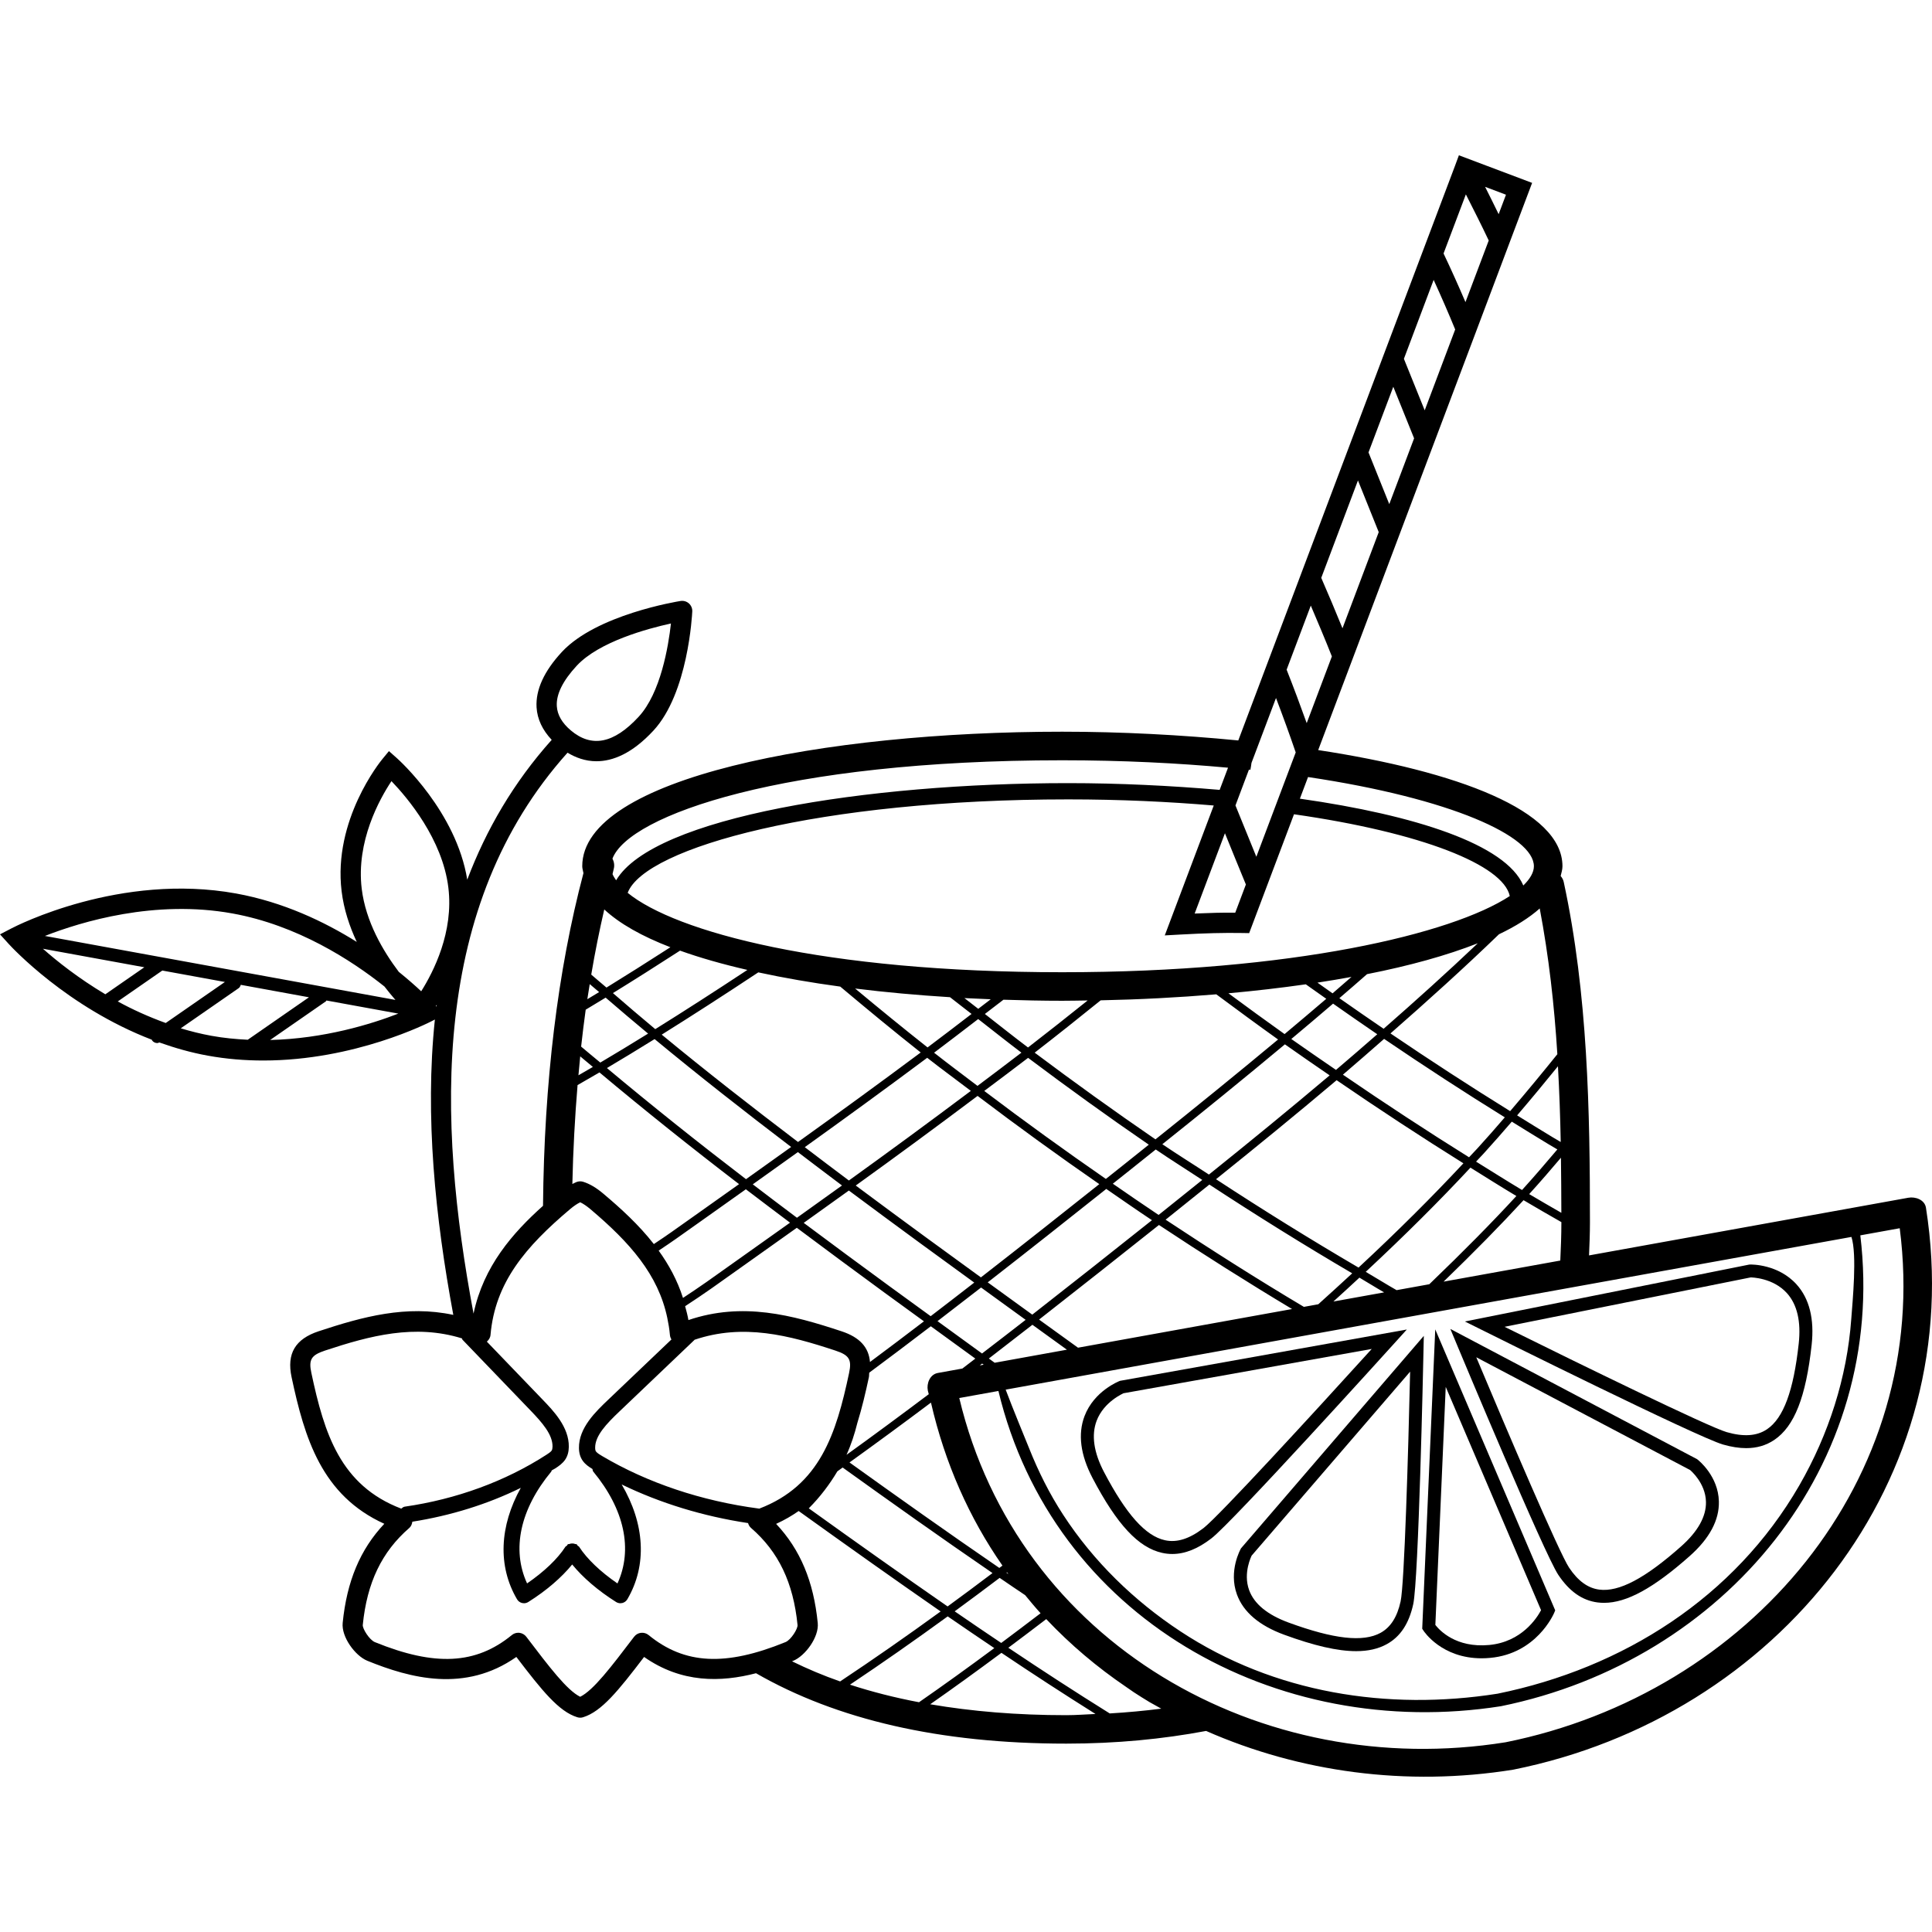 <?xml version="1.0" encoding="iso-8859-1"?>
<!-- Uploaded to: SVG Repo, www.svgrepo.com, Generator: SVG Repo Mixer Tools -->
<svg fill="#000000" height="800px" width="800px" version="1.1" id="Layer_1" xmlns="http://www.w3.org/2000/svg" xmlns:xlink="http://www.w3.org/1999/xlink" 
	 viewBox="0 0 270.499 270.499" xml:space="preserve">
<g>
	<g>
		<g>
			<path d="M269.652,169.09c-0.18-1.132-1.5-1.572-2.46-1.396c-14.904,2.692-29.808,5.384-44.712,8.076
				c0.064-1.524,0.128-3.048,0.128-4.624c0-15.504-0.284-31.956-3.672-47.664c-0.068-0.324-0.232-0.596-0.428-0.832
				c0.104-0.452,0.252-0.896,0.252-1.368c0-7.808-14.74-13.296-34.2-16.264l3.468-9.192v0.004l8.052-21.352l3.476-9.22l7.232-19.164
				V46.09l3.34-8.86l1.2-3.188l3.184-8.436l-10.24-3.86l-0.012-0.004l-0.556,1.504l-3.284,8.704l-6.916,18.324v0.004l-3.46,9.18
				l-8.12,21.528v0.004l-8.552,22.68c-7.992-0.776-16.36-1.224-24.656-1.224c-33.392,0-67.196,6.472-67.196,18.836
				c0,0.332,0.12,0.644,0.168,0.968c-3.608,13.644-5.504,29.292-5.66,46.576c-4.252,3.804-8.332,8.464-9.728,15.092
				c-5.1-27.18-6.072-57.076,13.16-78.532c1.1,0.66,2.452,1.196,4.048,1.196c2.268,0,4.98-1.056,7.976-4.288
				c4.856-5.236,5.42-16.22,5.44-16.684c0.024-0.424-0.152-0.836-0.468-1.124c-0.32-0.284-0.752-0.408-1.168-0.344
				c-0.476,0.076-11.776,1.92-16.616,7.132c-2.5,2.696-3.692,5.308-3.548,7.764c0.104,1.668,0.836,3.188,2.12,4.548
				c-5.344,5.972-9.172,12.572-11.824,19.576c-1.54-9.508-9.516-16.72-9.868-17.028l-1.096-0.972l-0.932,1.132
				c-0.28,0.34-6.908,8.512-5.696,18.484c0.312,2.552,1.112,4.94,2.124,7.1c-4.552-2.848-10.296-5.58-16.892-6.78
				c-16.212-2.948-30.82,4.552-31.432,4.872L0,130.818l1.236,1.36c0.388,0.428,8.168,8.848,20.028,13.396
				c0.016,0.024,0,0.056,0.016,0.08c0.176,0.252,0.46,0.388,0.748,0.388c0.096,0,0.188-0.056,0.28-0.088
				c2.148,0.764,4.404,1.416,6.788,1.848c2.648,0.48,5.248,0.68,7.756,0.68c12.84,0,23.16-5.284,23.676-5.552l0.36-0.188
				c-1.416,13.548,0.056,27.752,2.58,41.356c-6.568-1.408-12.676,0.248-18.844,2.288c-3.292,1.088-4.5,3.128-3.8,6.424
				c1.82,8.56,4.22,16.56,12.984,20.536c-3.384,3.592-5.248,8.06-5.828,13.872c-0.2,1.984,1.76,4.616,3.444,5.304
				c5.988,2.44,13.684,4.516,20.872-0.532c3.62,4.752,5.948,7.632,8.516,8.436c0.14,0.044,0.28,0.068,0.424,0.068
				c0.144,0,0.284-0.02,0.424-0.068c2.572-0.808,4.9-3.688,8.52-8.436c5.244,3.68,10.752,3.556,15.672,2.28
				c11.3,6.496,25.724,9.856,43.432,9.856c7.024,0,13.52-0.636,19.584-1.776c13.064,5.752,28.02,7.828,42.992,5.424
				C248.808,240.374,275.68,207.27,269.652,169.09z M80.752,93.206c3.128-3.372,9.936-5.2,13.188-5.912
				c-0.356,3.184-1.436,9.736-4.532,13.072c-3.468,3.748-6.576,4.36-9.496,1.892c-1.224-1.036-1.88-2.176-1.952-3.388
				C77.856,97.218,78.8,95.31,80.752,93.206z M32.556,127.894c9.076,1.648,16.628,6.528,21.272,10.228
				c0.544,0.7,1.052,1.328,1.536,1.876l-32.684-5.964h-0.004l-16.388-2.992C11.38,129.05,21.68,125.918,32.556,127.894z
				 M6.012,132.834l14.196,2.592l-5.46,3.784C10.972,136.958,7.98,134.582,6.012,132.834z M16.488,140.21l6.236-4.324l8.764,1.6
				l-8.284,5.744C20.796,142.358,18.544,141.338,16.488,140.21z M34.688,145.574c-1.672-0.08-3.368-0.24-5.084-0.552
				c-1.476-0.268-2.908-0.628-4.296-1.048l8.1-5.616c0.168-0.116,0.244-0.292,0.304-0.472l9.544,1.744L34.688,145.574z
				 M37.82,145.61l7.8-5.408c0.044-0.032,0.044-0.088,0.08-0.124l10.072,1.836C51.964,143.394,45.368,145.426,37.82,145.61z
				 M61.108,140.934l-0.076-0.084c0.036-0.056,0.076-0.12,0.116-0.176C61.136,140.762,61.12,140.846,61.108,140.934z M58.972,138.79
				c-0.812-0.764-1.864-1.692-3.14-2.724c-2.208-2.92-4.628-7.028-5.188-11.628c-0.804-6.632,2.496-12.564,4.164-15.072
				c2.248,2.336,7.144,8.128,7.968,14.916C63.532,130.486,60.704,136.042,58.972,138.79z M259.22,173.182
				c0.804,2.496,0.156,9.02-0.024,11.48c-0.592,8.196-3.176,16.2-7.272,23.304c-9.064,15.708-24.716,25.596-42.252,29.168
				c-15.372,2.42-31.268-0.068-44.412-8.736c-6.492-4.28-12.148-9.776-16.4-16.304c-1.928-2.956-3.484-6.076-4.788-9.356
				c-0.216-0.536-2.428-5.904-3.268-8.176C180.272,187.438,219.744,180.31,259.22,173.182z M137.492,189.502
				c-2.08-1.508-4.156-3.02-6.232-4.528c2.052-1.572,4.084-3.14,6.1-4.708c2.016,1.464,4.096,2.972,6.24,4.524
				C141.584,186.362,139.544,187.926,137.492,189.502z M137.724,191.07c-0.184,0.032-0.364,0.064-0.548,0.1
				c0.112-0.084,0.224-0.168,0.332-0.256C137.58,190.966,137.652,191.018,137.724,191.07z M143.532,223.338
				c0.708,0.86,1.412,1.712,2.16,2.532c-1.904,1.452-3.736,2.836-5.512,4.16c-2.168-1.46-4.352-2.932-6.516-4.428
				c2.068-1.512,4.168-3.076,6.296-4.684C141.132,221.726,142.336,222.534,143.532,223.338z M140.912,220.198
				c0.028-0.02,0.052-0.04,0.08-0.06c0.06,0.084,0.132,0.16,0.196,0.248C141.096,220.322,141.004,220.262,140.912,220.198z
				 M163.08,130.966l2.172-0.12c3.46-0.192,6.116-0.26,8.648-0.216l0.996,0.016l6.276-16.64
				c17.928,2.564,29.284,7.112,30.212,11.448c-8.072,5.304-30.44,10.668-62.664,10.668c-33.42,0-54.168-5.66-60.84-11.116
				c2.424-6.388,27.048-13.084,61.676-13.084c7.296,0,14.092,0.324,20.38,0.856L163.08,130.966z M171.504,116.662
				c0.972,2.392,1.944,4.788,2.932,7.176l-1.488,3.944c-1.752-0.016-3.572,0.032-5.684,0.124L171.504,116.662z M130.78,147.39
				c2.072-1.552,4.116-3.136,6.176-4.712c2.016,1.572,4.016,3.164,6.052,4.704c-2.048,1.576-4.092,3.104-6.148,4.652
				C134.832,150.49,132.784,148.97,130.78,147.39z M135.928,152.734c-5.732,4.304-11.44,8.492-17.076,12.548
				c-2.064-1.536-4.112-3.108-6.176-4.668c5.644-4.044,11.38-8.216,17.14-12.512C131.828,149.682,133.896,151.182,135.928,152.734z
				 M143.944,148.11c5.564,4.176,11.192,8.24,16.9,12.156c-1.128,0.9-2.276,1.824-3.392,2.712c-0.848,0.676-1.74,1.384-2.62,2.084
				c-5.756-3.984-11.432-8.088-17.028-12.32C139.856,151.194,141.904,149.682,143.944,148.11z M158.152,163.866
				c1.208-0.96,2.444-1.956,3.664-2.928c2.148,1.468,4.344,2.832,6.512,4.264c-1.856,1.488-3.764,3.032-5.56,4.46
				c-0.18,0.144-0.376,0.296-0.556,0.44c-2.152-1.432-4.276-2.904-6.404-4.372C156.596,165.106,157.396,164.47,158.152,163.866z
				 M162.74,160.202c5.656-4.516,11.404-9.18,17.16-13.984c2.088,1.484,4.176,2.904,6.264,4.344
				c-5.76,4.868-11.408,9.472-16.904,13.888C167.092,163.022,164.892,161.666,162.74,160.202z M187.14,151.238
				c5.936,4.072,11.856,7.952,17.752,11.636c-4.352,4.664-9.116,9.424-14.684,14.6c-6.724-3.936-13.372-8.064-19.952-12.372
				C175.752,160.686,181.388,156.102,187.14,151.238z M187.052,149.798c-2.084-1.436-4.168-2.848-6.256-4.328
				c1.956-1.636,3.904-3.284,5.848-4.952c2.072,1.456,4.136,2.888,6.188,4.288C190.904,146.486,188.98,148.162,187.052,149.798z
				 M186.572,139.078c-0.704-0.496-1.408-0.996-2.116-1.5c1.628-0.248,3.208-0.516,4.764-0.8
				C188.34,137.546,187.46,138.314,186.572,139.078z M185.692,139.842c-1.944,1.664-3.888,3.304-5.84,4.94
				c-2.624-1.868-5.24-3.776-7.86-5.712c3.72-0.336,7.336-0.756,10.832-1.256C183.784,138.498,184.736,139.166,185.692,139.842z
				 M178.944,145.538c-5.76,4.8-11.516,9.464-17.168,13.984c-5.708-3.912-11.344-7.968-16.912-12.14
				c3.112-2.408,6.188-4.86,9.244-7.328c5.448-0.112,10.884-0.396,16.184-0.84C173.172,141.354,176.056,143.478,178.944,145.538z
				 M143.932,146.658c-2.036-1.532-4.028-3.124-6.04-4.692c0.868-0.664,1.74-1.324,2.6-1.996c2.736,0.088,5.48,0.148,8.232,0.148
				c1.184,0,2.372-0.028,3.56-0.044C149.516,142.29,146.736,144.49,143.932,146.658z M136.964,141.246
				c-0.644-0.504-1.296-0.996-1.936-1.504c1.224,0.064,2.452,0.116,3.684,0.164C138.128,140.354,137.544,140.798,136.964,141.246z
				 M136.028,141.962c-2.056,1.572-4.092,3.144-6.16,4.688c-3.42-2.7-6.796-5.46-10.144-8.248c4.272,0.532,8.728,0.932,13.288,1.216
				C134.008,140.41,135.028,141.174,136.028,141.962z M128.908,147.358c-5.772,4.304-11.524,8.484-17.176,12.532
				c-6.452-4.9-12.864-9.9-19.084-15.032c4.2-2.624,8.756-5.56,13.52-8.716c3.588,0.776,7.428,1.444,11.476,1.992
				C121.364,141.258,125.104,144.35,128.908,147.358z M117.888,165.978c-2.132,1.532-4.216,3.028-6.308,4.52
				c-2.06-1.54-4.12-3.108-6.184-4.68c2.088-1.484,4.18-2.98,6.316-4.512C113.776,162.87,115.828,164.442,117.888,165.978z
				 M123.82,180.97c1.84,1.344,3.696,2.684,5.54,4.028c-2.508,1.916-5.032,3.816-7.556,5.696c-0.168-2.068-1.448-3.46-3.952-4.292
				c-6.984-2.312-13.892-4.148-21.468-1.58c-0.112-0.676-0.292-1.304-0.46-1.94c0.044-0.032,0.092-0.06,0.136-0.092
				c1.184-0.78,2.368-1.564,3.54-2.392l3.28-2.328c2.812-1.992,5.76-4.092,8.68-6.168
				C115.684,174.986,119.788,178.022,123.82,180.97z M124.492,180.054c-3.936-2.88-7.94-5.836-11.964-8.84
				c2.096-1.492,4.184-2.996,6.32-4.528c3.356,2.496,6.708,4.976,10.012,7.392c2.412,1.764,4.944,3.608,7.544,5.496
				c-2.016,1.564-4.048,3.136-6.1,4.704C128.368,182.87,126.424,181.466,124.492,180.054z M129.532,173.162
				c-3.208-2.344-6.464-4.756-9.72-7.176c5.632-4.052,11.332-8.244,17.06-12.548c5.6,4.244,11.276,8.36,17.04,12.352
				c-5.136,4.08-10.744,8.524-16.576,13.056C134.644,176.894,132.024,174.986,129.532,173.162z M154.888,166.462
				c2.128,1.468,4.248,2.948,6.396,4.376c-5.348,4.256-10.968,8.704-16.756,13.224c-2.144-1.552-4.22-3.056-6.236-4.52
				C144.136,174.994,149.756,170.546,154.888,166.462z M162.264,171.51c6.14,4.068,12.348,8,18.636,11.768
				c-9.988,1.804-19.98,3.608-29.968,5.412c-1.86-1.34-3.684-2.656-5.452-3.936C151.276,180.222,156.912,175.766,162.264,171.51z
				 M163.196,170.766c0.092-0.072,0.188-0.148,0.28-0.22c1.888-1.504,3.896-3.128,5.848-4.696c6.596,4.324,13.26,8.476,20,12.428
				c-1.528,1.412-3.104,2.852-4.752,4.332c-0.672,0.12-1.344,0.244-2.016,0.364C176.016,179.082,169.572,174.986,163.196,170.766z
				 M190.332,178.882c1.156,0.676,2.296,1.4,3.456,2.064c-2.368,0.428-4.732,0.856-7.1,1.28
				C187.952,181.086,189.144,179.986,190.332,178.882z M191.216,178.07c5.536-5.156,10.32-9.928,14.66-14.588
				c2.144,1.332,4.296,2.696,6.432,3.972c-3.472,3.764-7.308,7.656-12.192,12.352c-1.528,0.276-3.056,0.552-4.58,0.828
				C194.084,179.81,192.66,178.91,191.216,178.07z M206.664,162.638c0.344-0.372,0.712-0.752,1.052-1.12
				c1.356-1.488,2.668-2.988,3.952-4.476c1.704,1.052,3.408,2.12,5.116,3.144c0.416,0.248,0.84,0.496,1.26,0.744
				c-1.536,1.816-3.16,3.716-4.848,5.576c-0.032,0.032-0.064,0.068-0.096,0.104c-0.04-0.024-0.076-0.044-0.116-0.068
				C210.884,165.282,208.772,163.946,206.664,162.638z M206.88,160.754c-0.384,0.42-0.808,0.852-1.2,1.276
				c-5.864-3.66-11.752-7.52-17.66-11.564c1.924-1.636,3.844-3.332,5.768-5.012c5.668,3.852,11.288,7.508,16.9,10.984
				C209.452,157.878,208.184,159.322,206.88,160.754z M193.72,144.038c-2.056-1.4-4.12-2.828-6.196-4.284
				c1.296-1.116,2.592-2.232,3.876-3.364c5.94-1.168,11.188-2.624,15.508-4.324C202.588,136.166,198.172,140.142,193.72,144.038z
				 M104.64,135.798c-4.54,2.996-8.888,5.796-12.896,8.292c-2.012-1.668-3.972-3.356-5.928-5.048
				c2.916-1.796,6.06-3.788,9.396-5.944C98.028,134.106,101.196,135.006,104.64,135.798z M110.768,160.586
				c-2.144,1.532-4.228,3.024-6.32,4.512c-6.58-5.032-13.104-10.232-19.472-15.56c2.088-1.236,4.324-2.6,6.676-4.056
				C97.884,150.638,104.3,155.666,110.768,160.586z M110.612,171.186c-2.82,2.004-5.668,4.032-8.388,5.96l-3.28,2.328
				c-1.1,0.78-2.212,1.512-3.32,2.248c-0.796-2.488-1.992-4.664-3.404-6.624c0.084-0.056,0.168-0.116,0.256-0.172
				c0.732-0.488,1.46-0.976,2.184-1.488l3.288-2.328c2.1-1.488,4.308-3.06,6.48-4.6
				C106.492,168.078,108.552,169.646,110.612,171.186z M97.224,187.61c0.008-0.008,0.004-0.02,0.012-0.028
				c6.812-2.308,13.224-0.64,19.728,1.512c1.94,0.64,2.316,1.256,1.916,3.144c-1.804,8.48-4.06,15.744-12.6,18.996
				c-0.016-0.004-0.02-0.02-0.036-0.02c-8.012-1.056-15.6-3.6-21.948-7.36c-0.256-0.152-0.692-0.408-0.848-0.628
				c-0.052-0.068-0.116-0.192-0.12-0.512c-0.024-1.692,1.596-3.38,3.404-5.1L97.224,187.61z M117.24,206.002l0.024-0.016
				c0.24-0.172,0.472-0.348,0.712-0.52c6.636,4.764,13.656,9.756,20.984,14.78c-2.124,1.604-4.22,3.164-6.288,4.672
				c-6.368-4.412-12.772-8.952-19.436-13.736C114.832,209.582,116.148,207.834,117.24,206.002z M139.916,219.526
				c-7.324-5.02-14.336-10.004-20.976-14.768c3.832-2.76,7.64-5.552,11.404-8.38c1.96,8.528,5.388,16.18,10.008,22.82
				C140.204,219.31,140.06,219.414,139.916,219.526z M129.904,194.69c0.036,0.176,0.096,0.336,0.132,0.512
				c-3.8,2.856-7.644,5.7-11.516,8.488c0.644-1.412,1.132-2.912,1.52-4.472c0.636-2.056,1.144-4.204,1.612-6.392
				c0.048-0.232,0.016-0.416,0.048-0.636c2.88-2.14,5.764-4.312,8.624-6.5c2.076,1.512,4.152,3.02,6.232,4.528
				c-0.604,0.464-1.208,0.928-1.816,1.392c-1.144,0.208-2.288,0.412-3.432,0.62C130.188,192.43,129.708,193.71,129.904,194.69z
				 M144.548,185.482c1.568,1.132,3.188,2.304,4.828,3.488c-3.372,0.608-6.74,1.216-10.112,1.828
				c-0.272-0.196-0.544-0.396-0.816-0.592C140.508,188.614,142.532,187.054,144.548,185.482z M218.608,171.142
				c0,1.824-0.068,3.592-0.152,5.348c-5.448,0.984-10.892,1.968-16.34,2.952c4.392-4.256,7.964-7.892,11.196-11.404
				c1.788,1.064,3.544,2.068,5.3,3.072C218.608,171.118,218.608,171.134,218.608,171.142z M218.604,169.806
				c-1.496-0.86-2.988-1.72-4.504-2.62c1.544-1.696,3.032-3.424,4.448-5.096C218.58,164.678,218.6,167.254,218.604,169.806z
				 M218.516,159.89c-0.384-0.228-0.772-0.452-1.152-0.68c-1.652-0.988-3.3-2.028-4.952-3.044c2.06-2.412,3.98-4.732,5.716-6.876
				C218.324,152.834,218.452,156.374,218.516,159.89z M218.044,147.598c-1.96,2.436-4.188,5.144-6.608,7.972
				c-5.564-3.448-11.136-7.068-16.756-10.88c5.14-4.504,10.244-9.108,15.192-13.884c2.328-1.108,4.244-2.312,5.704-3.612
				C216.848,133.898,217.62,140.746,218.044,147.598z M214.76,121.282c0,0.86-0.536,1.772-1.48,2.696
				c-2.448-5.756-15.112-9.852-31.284-12.156l1.144-3.028C203.232,111.794,214.76,117.09,214.76,121.282z M208.44,26.35l2.412,0.912
				l-1.028,2.724c-0.62-1.28-1.252-2.556-1.896-3.828L208.44,26.35z M205.236,27.214c1.084,2.144,2.176,4.288,3.2,6.456
				l-3.256,8.628c-0.968-2.256-1.98-4.524-3.068-6.808L205.236,27.214z M200.724,39.186c1.068,2.336,2.08,4.66,3.016,6.944
				l-4.268,11.32c-0.968-2.408-1.936-4.812-2.912-7.212L200.724,39.186z M195.076,54.15c0.972,2.404,1.948,4.812,2.912,7.22
				l-3.476,9.212l-2.908-7.24L195.076,54.15z M189.328,69.39l0.8-2.124l2.908,7.236l-5.076,13.464
				c-0.96-2.364-1.952-4.716-2.972-7.06L189.328,69.39z M183.524,84.79c1.004,2.364,2.012,4.728,2.952,7.116l-3.524,9.34
				c-0.884-2.46-1.812-4.956-2.812-7.484L183.524,84.79z M174.864,107.754c0.068,0.008,0.14,0.012,0.204,0.02
				c0.068-0.324,0.104-0.64,0.152-0.96l0.812-2.148l2.62-6.94c0.984,2.584,1.912,5.136,2.76,7.62l-0.968,2.564l-4.544,12.044
				c-0.98-2.392-1.956-4.784-2.924-7.184L174.864,107.754z M148.72,106.446c8.468,0,16.188,0.396,23.216,1.04l-1.172,3.104
				c-6.904-0.592-14.084-0.944-21.204-0.944c-28.272,0-58.068,4.756-63.296,13.604c-0.196-0.292-0.392-0.58-0.504-0.864
				c0.06-0.22,0.1-0.468,0.16-0.688c0.144-0.516,0.064-1.036-0.172-1.476C88.052,114.126,109.78,106.446,148.72,106.446z
				 M84.604,127.33c2.136,1.992,5.28,3.76,9.256,5.292c-3.176,2.048-6.168,3.936-8.948,5.648c-0.7-0.608-1.44-1.204-2.132-1.816
				C83.308,133.322,83.92,130.286,84.604,127.33z M82.568,137.786c0.428,0.376,0.884,0.74,1.316,1.116
				c-0.568,0.348-1.1,0.664-1.652,0.996C82.34,139.19,82.456,138.49,82.568,137.786z M82.004,141.366
				c0.912-0.548,1.832-1.1,2.792-1.688c1.956,1.688,3.936,3.368,5.944,5.036c-2.364,1.464-4.6,2.82-6.692,4.056
				c-0.892-0.748-1.804-1.48-2.684-2.236C81.556,144.786,81.768,143.066,82.004,141.366z M81.236,147.902
				c0.584,0.496,1.184,0.984,1.772,1.48c-0.692,0.408-1.36,0.792-2.02,1.168C81.072,149.662,81.148,148.774,81.236,147.902z
				 M80.864,151.922c0.98-0.556,2.004-1.148,3.068-1.772c6.392,5.356,12.936,10.58,19.544,15.64
				c-2.072,1.472-4.184,2.972-6.188,4.392L94,172.51c-0.716,0.508-1.436,0.988-2.16,1.472c-0.1,0.068-0.196,0.132-0.296,0.2
				c-2.116-2.712-4.628-4.996-7.068-7.052c-0.992-0.84-1.916-1.384-2.824-1.668c-0.272-0.084-0.564-0.084-0.836,0
				c-0.22,0.068-0.452,0.204-0.68,0.308C80.24,161.014,80.492,156.406,80.864,151.922z M68.676,186.91
				c0.636-7.352,4.916-12.36,11.144-17.62c0.524-0.44,0.992-0.756,1.416-0.96c0.424,0.2,0.892,0.516,1.416,0.956
				c5.528,4.672,9.508,9.156,10.78,15.248v0.008c0.16,0.764,0.292,1.544,0.364,2.364c0.02,0.228,0.096,0.444,0.212,0.632
				l-8.844,8.428c-1.752,1.668-4.144,3.948-4.104,6.768c0.008,0.724,0.188,1.324,0.548,1.816c0.352,0.488,0.844,0.824,1.34,1.124
				c0.044,0.12,0.024,0.252,0.108,0.356c4.376,5.284,5.58,10.924,3.396,15.668c-2.384-1.636-4.268-3.432-5.376-5.144
				c-0.048-0.072-0.14-0.08-0.2-0.14c-0.056-0.06-0.064-0.148-0.136-0.196c-0.064-0.04-0.14-0.012-0.208-0.04
				c-0.14-0.06-0.26-0.076-0.412-0.076c-0.152,0-0.272,0.02-0.412,0.076c-0.068,0.028-0.14-0.004-0.2,0.036
				c-0.072,0.048-0.076,0.136-0.132,0.196c-0.06,0.06-0.152,0.064-0.204,0.14c-1.104,1.712-2.992,3.508-5.376,5.144
				c-2.184-4.744-0.984-10.388,3.396-15.668c0.036-0.044,0.016-0.104,0.048-0.152c0.16-0.1,0.34-0.18,0.496-0.28
				c0.512-0.332,1.048-0.704,1.412-1.256c0.32-0.484,0.48-1.056,0.492-1.764c0.036-2.772-2.136-5.028-3.724-6.672l-7.752-8.06
				C68.44,187.606,68.644,187.286,68.676,186.91z M43.596,192.234c-0.404-1.884-0.024-2.5,1.916-3.144
				c6.32-2.092,12.568-3.74,19.164-1.704c0.04,0.056,0.024,0.132,0.072,0.184l9.524,9.904c1.64,1.704,3.108,3.372,3.088,5.064
				c-0.008,0.256-0.044,0.44-0.116,0.552c-0.136,0.204-0.508,0.444-0.752,0.6c-5.744,3.708-12.6,6.22-19.844,7.26
				c-0.192,0.028-0.316,0.168-0.464,0.276C47.652,207.974,45.4,200.714,43.596,192.234z M109.98,229.91
				c-8.408,3.428-14.14,3.128-19.172-0.988c-0.296-0.244-0.68-0.352-1.064-0.312c-0.384,0.044-0.732,0.244-0.964,0.552
				c-3.264,4.292-5.692,7.484-7.548,8.404c-1.852-0.92-4.276-4.108-7.544-8.404c-0.236-0.308-0.584-0.504-0.964-0.552
				c-0.056-0.004-0.108-0.008-0.164-0.008c-0.324,0-0.644,0.112-0.9,0.324c-5.024,4.112-10.752,4.416-19.172,0.988
				c-0.776-0.316-1.744-1.892-1.696-2.396c0.588-5.932,2.66-10.248,6.512-13.588c0.26-0.228,0.38-0.544,0.428-0.876
				c5.364-0.848,10.52-2.444,15.184-4.74c-2.976,5.344-3.252,10.956-0.528,15.596c0.152,0.264,0.412,0.456,0.708,0.528
				c0.088,0.02,0.18,0.032,0.268,0.032c0.212,0,0.42-0.06,0.604-0.176c2.552-1.604,4.66-3.432,6.144-5.252
				c1.484,1.82,3.596,3.644,6.144,5.252c0.184,0.116,0.396,0.176,0.604,0.176c0.088,0,0.18-0.012,0.268-0.032
				c0.296-0.072,0.556-0.264,0.708-0.528c2.804-4.776,2.436-10.584-0.796-16.072c5.384,2.612,11.392,4.456,17.696,5.408
				c0.076,0.26,0.204,0.5,0.416,0.68c3.852,3.336,5.92,7.656,6.512,13.592C111.72,228.022,110.756,229.594,109.98,229.91z
				 M110.888,232.598c0.052-0.02,0.112-0.04,0.164-0.064c1.684-0.688,3.64-3.324,3.44-5.3c-0.58-5.82-2.444-10.284-5.828-13.876
				c1.164-0.528,2.204-1.136,3.156-1.8l0.204,0.144c6.756,4.848,13.232,9.448,19.676,13.916c-4.796,3.484-9.472,6.74-14.076,9.8
				C115.264,234.594,113.028,233.646,110.888,232.598z M119.004,235.87c4.476-2.992,9.02-6.168,13.684-9.56
				c2.168,1.5,4.356,2.976,6.524,4.44c-3.684,2.732-7.16,5.236-10.54,7.58C125.264,237.686,122.044,236.862,119.004,235.87z
				 M149.288,240.142c-6.888,0-13.212-0.528-19.048-1.528c3.196-2.232,6.492-4.616,9.972-7.2c4.336,2.916,8.728,5.768,13.168,8.56
				C152.012,240.03,150.696,240.142,149.288,240.142z M155.372,239.898c-4.8-2.992-9.524-6.06-14.196-9.196
				c1.712-1.276,3.48-2.616,5.308-4.012c3.372,3.572,7.12,6.736,11.172,9.488c0.364,0.256,0.72,0.508,1.088,0.752
				c0.728,0.476,1.464,0.94,2.212,1.388c0.204,0.12,0.4,0.224,0.604,0.336c0.34,0.2,0.684,0.384,1.028,0.576
				C160.248,239.526,157.848,239.754,155.372,239.898z M210.8,243.934c-34.284,5.5-68.3-13.852-76.492-48.196
				c1.828-0.332,3.652-0.66,5.48-0.988c7.612,31.684,38.82,49.104,70.364,44.136c31.308-6.38,54.168-33.692,50.312-65.924
				c1.84-0.332,3.68-0.664,5.516-0.996C270.536,207.25,244.8,237.106,210.8,243.934z"/>
			<path d="M199.28,228.278c0.108,0.168,2.576,3.9,8.16,3.9c0.392,0,0.8-0.02,1.22-0.06c6.436-0.596,8.836-6.064,8.936-6.296
				l0.148-0.356l-16.796-39.34l-1.824,41.912L199.28,228.278z M202.416,194.178l13.348,31.264c-0.58,1.088-2.712,4.448-7.268,4.872
				c-4.652,0.432-6.932-2.044-7.532-2.804L202.416,194.178z"/>
			<path d="M173.184,223.246c0.896,2.456,3.116,4.348,6.6,5.628c4.212,1.544,7.492,2.304,10.088,2.304
				c1.704,0,3.108-0.328,4.284-0.976c1.904-1.044,3.116-2.88,3.712-5.608c0.748-3.44,1.4-33.748,1.424-35.036l0.056-2.524
				l-25.592,29.744C173.684,216.898,171.976,219.938,173.184,223.246z M175.236,217.81l22.196-25.768
				c-0.26,11.324-0.804,29.74-1.332,32.164c-0.476,2.188-1.396,3.628-2.808,4.408c-2.448,1.34-6.536,0.884-12.88-1.44
				c-2.952-1.084-4.808-2.604-5.516-4.528C173.992,220.194,175.256,217.81,175.236,217.81z"/>
			<path d="M162.716,217.418c0.468,0.104,0.94,0.156,1.416,0.156c1.768,0,3.576-0.72,5.476-2.184
				c2.96-2.272,24.656-26.252,25.58-27.276l1.78-1.968l-40.156,7.184c-0.148,0.056-3.624,1.408-4.968,4.94
				c-0.952,2.512-0.576,5.428,1.12,8.668C156.384,213.454,159.392,216.686,162.716,217.418z M153.536,198.93
				c1.024-2.72,3.8-3.856,3.76-3.86l34.76-6.204c-8.12,8.952-21.452,23.472-23.556,25.084c-1.968,1.508-3.732,2.068-5.4,1.696
				c-2.72-0.596-5.428-3.636-8.532-9.552C153.132,203.346,152.784,200.934,153.536,198.93z"/>
			<path d="M218.176,220.494c1.552,2.324,3.348,3.584,5.5,3.864c0.296,0.036,0.6,0.056,0.908,0.056c3.176,0,6.924-2.06,11.988-6.548
				c2.78-2.464,4.156-5.04,4.088-7.652c-0.084-3.52-2.784-5.724-3.048-5.912l-34.548-18.236l0.972,2.332
				C204.536,189.59,216.22,217.566,218.176,220.494z M236.624,205.814c0.024,0.016,2.172,1.796,2.228,4.464
				c0.044,2.048-1.128,4.144-3.48,6.232c-5.06,4.488-8.692,6.404-11.456,6.052c-1.6-0.208-2.984-1.212-4.228-3.076
				c-1.38-2.064-8.616-19.012-12.996-29.456L236.624,205.814z"/>
			<path d="M241.244,202.25c1.172,0.336,2.248,0.504,3.244,0.504c1.484,0,2.776-0.38,3.912-1.14
				c2.828-1.896,4.444-6.004,5.248-13.32c0.396-3.636-0.32-6.488-2.128-8.48c-2.548-2.808-6.276-2.792-6.592-2.764l-39.828,7.972
				l2.376,1.18C208.696,186.818,237.652,201.218,241.244,202.25z M245.108,178.85c0.068,0,3.108,0.02,5.08,2.204
				c1.432,1.588,1.988,3.964,1.652,7.052c-0.728,6.644-2.14,10.456-4.448,12.008c-1.42,0.952-3.264,1.08-5.644,0.396
				c-2.548-0.736-20.264-9.38-31.092-14.744L245.108,178.85z"/>
		</g>
	</g>
</g>
</svg>